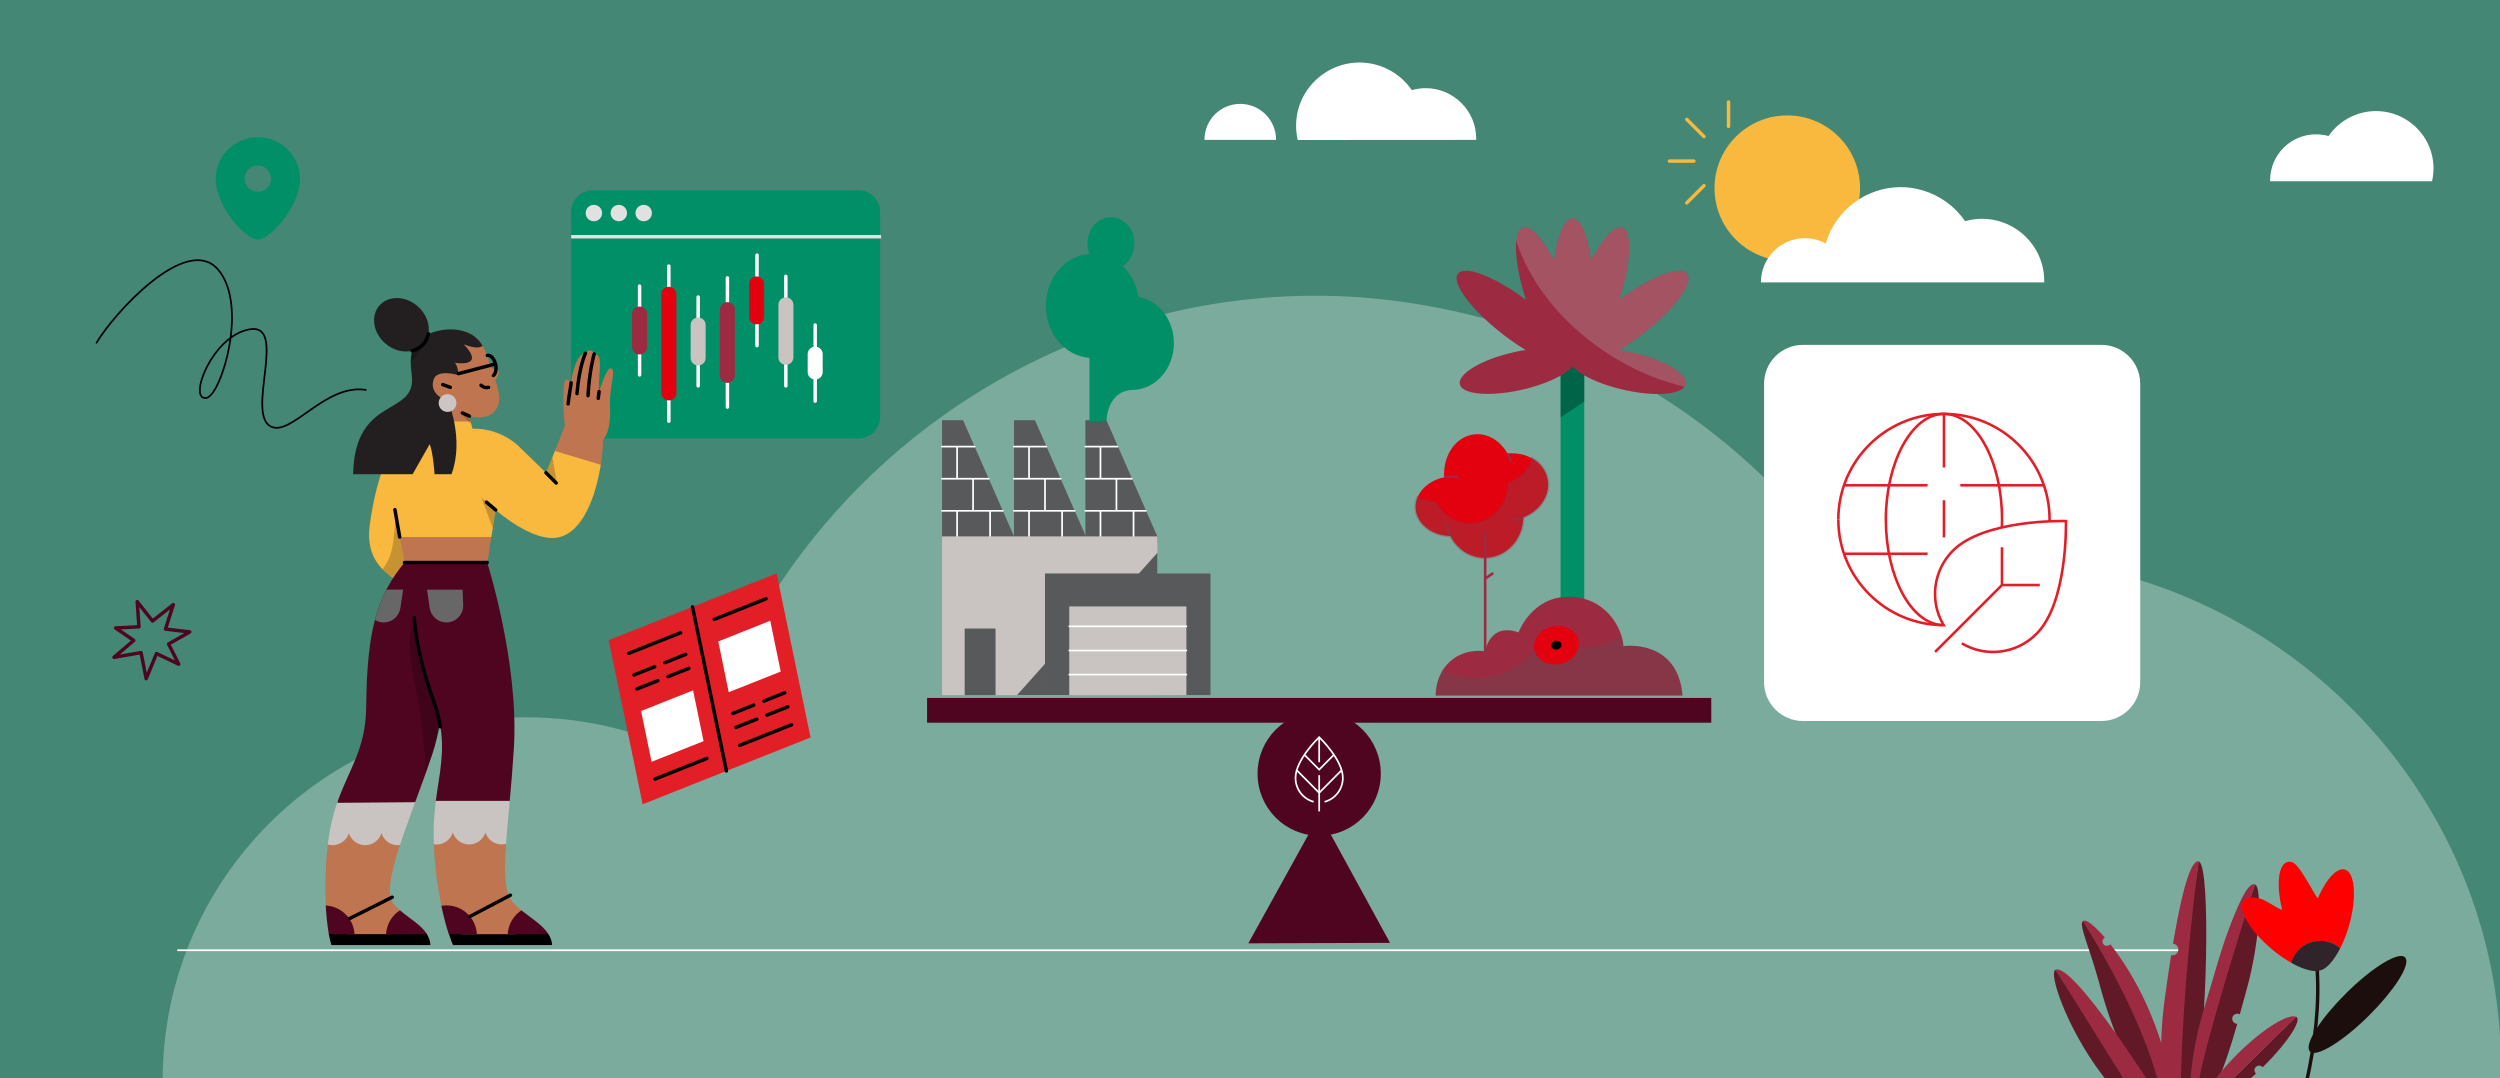 <svg xmlns="http://www.w3.org/2000/svg" viewBox="0 0 2891.34 1247.24" height="1247.24" width="2891.34" ><rect x="0" y="0" width="2891.34" height="1247.24" fill="#808080" stroke="none"/><defs><clipPath id="clippath"><path class="cls-1" d="M-48.51 261.2H425v235.64H-48.51z"/></clipPath><style>.cls-1,.cls-10,.cls-2,.cls-3,.cls-6,.cls-7,.cls-8{fill:none}.cls-2,.cls-3{stroke:#e21e26;stroke-miterlimit:10;stroke-width:3px}.cls-3{stroke:#9c2b42}.cls-16{fill:#f9b83e}.cls-17{fill:#008f67}.cls-19{fill:#676767}.cls-20{fill:#fff}.cls-23{fill:#bf7550}.cls-25{fill:#c9c4c2}.cls-26{fill:#e1e1e1}.cls-28{fill:#e3000f}.cls-31{fill:#9c2b42}.cls-33{fill:#58595b}.cls-34{fill:#611927}.cls-35{fill:#4f051f}.cls-40{isolation:isolate;opacity:.2}.cls-10,.cls-7,.cls-8{stroke-width:4px}.cls-6{stroke-width:2px}.cls-6,.cls-7{stroke:#fff}.cls-10,.cls-6,.cls-7,.cls-8{stroke-linecap:round;stroke-linejoin:round}.cls-8{stroke:#000}.cls-10{stroke:#f9b83e}</style></defs><g id="background"><path style="opacity:.48;fill:#008f67" d="M-3-7h2896v1257H-3z"/><path d="M2892.63 1251.51v-13.53c0-55.16-7.29-110.46-22.81-164.56-72.93-253.13-307.37-429.23-569.92-429.23-55.29 0-109.4 7.29-162.57 22.94-97.86-142.81-243.72-247.96-410.4-295.96-66.7-18.7-135.52-29.17-205.27-29.17-329.25 0-623.09 220.91-714.72 537.69-60.46-33.42-129.15-50.12-199.03-50.12-232.32 0-419.81 188.56-419.81 419.95v1.99h2704.52z" style="opacity:.3;fill:#fff"/></g><g id="Layer_7" data-name="Layer 7"><path d="m743.26 930.15-39.29-189.73 194.19-77.24 39.29 189.73-194.19 77.24z" style="fill:#e21e26"/><path class="cls-8" d="m800.91 701.87 39.2 189.76"/><path class="cls-20" d="m813.68 857.16-60.12 23.9-12.12-58.74 60.12-23.91 12.12 58.75zM902.93 776.67l-60.12 23.91-12.12-58.74 60.12-23.91 12.12 58.74z"/><path class="cls-8" d="m757.57 900.98 59.95-23.83M727.14 755.65l59.95-23.85M825.94 716.36l59.95-23.85M855.51 862.03l59.95-23.83M769.06 766.36l24.05-9.56M733.17 780.63l24.07-9.56M772.57 782.57l24.05-9.58M736.68 796.84l24.07-9.58M883.54 810.8l24.05-9.57M847.65 825.07l24.07-9.57M887.06 827l24.05-9.56M851.16 841.27l24.07-9.56"/></g><g id="Layer_8" data-name="Layer 8"><path style="stroke:#fff;stroke-width:2px;stroke-miterlimit:10;fill:none" d="M205 1099h2344"/><path class="cls-34" d="M2539.49 1253.2c6.66-28.41 10.88-95.22 11.89-147.34 1.01-51.34-.72-107.16-8.5-109.74-4.24 31.6-23.32 143.77-29.22 257.45l4.76.94 14.71-.06 6.35-1.25z"/><path class="cls-31" d="M2522.18 1254.48c2.33-114.82 16.53-226.81 20.75-258.36-.21-.08-.4-.12-.6-.12-8.76.33-18.56 32.45-29.15 95.46.29.04.58.1.87.15 3.61.83 5.88 4.42 5.05 8a6.69 6.69 0 0 1-6.55 5.19c-.51 0-1.02-.06-1.52-.17-2.49 15.64-4.96 32.47-7.53 51.51-4.35 32.28-4.42 57.74-3.71 73.39.78 16.97 3.96 22.76 9.81 25.04l5.22-.08h4.29l3.06-.01z"/><path class="cls-34" d="M2563.17 1252.08c2.51-.33 14.76-33.79 24.25-68a6.09 6.09 0 0 1-2.75-.76c-2.82-1.58-3.83-5.15-2.24-7.95 1.04-1.84 3-2.98 5.12-2.98 1.01 0 2.01.26 2.88.75 3.96-14.27 6.98-25.28 9.22-33.68 5.97-22.36 10.51-48.86 12.17-70.9-1.81-.11-3.46-.89-4.66-2.2a6.565 6.565 0 0 1-1.74-4.82c.17-3.56 3.11-6.35 6.71-6.35h.33c.25-13.4.03-29.12-3.82-31.82-.22-.15-.47-.29-.72-.42-10.6 30.92-60.49 188.61-66.62 231.17l.97.3h15.52v.03l5.4-2.38z"/><path class="cls-31" d="M2542.27 1254.44c6.19-42.8 55.8-200.33 65.68-231.48-.48-.24-1-.33-1.51-.33-7.89 0-18.66 25.46-28.14 50.37-6.96 18.29-11.74 34.45-19.64 61.24-2.91 9.84-6.19 21-10.15 34.15-14.45 47.98-15.45 85.66-15.46 86.03s9.22.01 9.22.01z"/><path class="cls-34" d="M2594.33 1254.41a332.4 332.4 0 0 0 14.81-12.78c-.18-.19-.35-.36-.5-.54a5.283 5.283 0 0 1 .68-7.45c.96-.79 2.16-1.22 3.41-1.22 1.59 0 3.09.69 4.1 1.9 23.63-23.05 41.35-47.59 40.35-55.86-.12-1.11-.6-1.9-1.38-2.37-.14-.07-.28-.12-.42-.18l-79.8 78.52h18.76v-.03z"/><path class="cls-31" d="m2576.14 1253.99 79.29-78.03c-.86-.39-1.9-.57-3.07-.57-17.46 0-66.44 38.3-94.84 79.04h.18l18.04.01v-.08l.4-.37zM2508.04 1239.91c-2.09-13.95-10.84-45.97-25.48-78.25-11.41-25.12-26.3-49.88-41.94-69.68-.47.57-1.05 1.02-1.7 1.36-.71.36-1.48.54-2.27.54-1.91 0-3.64-1.05-4.5-2.73-.61-1.2-.72-2.56-.29-3.82.42-1.27 1.3-2.3 2.51-2.91-10.49-12.2-19.56-19.77-23.66-19.77-.4 0-.76.07-1.05.22-.17.08-.3.17-.44.28 20.18 32.67 67.29 116.64 84.43 188.27l2.98 1.33 13.61-.12-2.17-14.71z"/><path class="cls-34" d="M2496.85 1254.22c-18.42-72.63-67.43-156.49-87.62-189.1-3.47 2.53-.19 12.42 5.76 30.37 4.06 12.22 9.09 27.44 14.33 46.91 9.44 35.17 23.48 69.19 33.58 91.53.86-.37 1.77-.57 2.69-.58 2.51 0 4.79 1.45 5.86 3.7.72 1.55.79 3.28.21 4.89a6.307 6.307 0 0 1-3.34 3.61c2.67 5.65 4.33 8.9 4.36 8.94l24.18.22v-.48z"/><path class="cls-31" d="M2478.87 1242.05c-2.02-2.74-77.91-120.87-99.67-120.87-.71 0-1.34.15-1.9.43l76.45 129.89 5.98 3.13 27.49-.12-8.36-12.44z"/><path class="cls-34" d="m2377.32 1121.59-.28.14c-.71.43-1.18 1.34-1.41 2.73-1.31 7.81 5.07 28.79 15.86 52.2 7.66 16.61 24.31 48.93 49.22 78.22l19.56-.26-82.96-133.03z"/><g><path d="M2667.55 1251.51c9.5-42.36 15.84-90.79 11.82-137.32" style="stroke:#1d0e0e;stroke-linecap:round;stroke-linejoin:round;stroke-width:4px;fill:none"/><path d="M2670.57 1214.75c-4.21-9.31 14.24-37.77 42.97-66.2 14.68-14.55 29.83-26.87 42.66-34.68 12.85-7.81 21.84-10.2 25.32-6.69.38.39.71.87.96 1.41 4.21 9.31-14.26 37.77-42.97 66.2-14.68 14.55-29.83 26.85-42.66 34.68-12.87 7.82-21.86 10.21-25.33 6.69-.39-.41-.71-.87-.95-1.41z" style="fill:#1d0e0e"/><path d="M2649.86 1113.39c-8.01-4.57-15.64-9.91-22.66-15.88-12.41-10.42-22.56-21.98-28.62-32.56-6.06-10.58-7.28-18.91-3.46-23.48 3.3-3.91 10.24-4.61 19.51-1.95 7.32 2.09 26.23 15.86 24.55 11.72-6.76-28.26-4.14-51.11 6.14-54.24 1.66-.52 3.49-.5 5.42.05 9.9 2.84 28.9 44.53 30.21 41.39 9.41-22.09 21.88-35.26 30.96-32.76 11.77 3.36 14.01 32.19 4.97 64.28-2.56 9.19-6 18.17-10.27 26.69-3.95-3.3-8.39-5.69-13.25-7.07-13.22-3.78-27.51.53-36.43 10.95a34.75 34.75 0 0 0-6.99 12.85l-.02.05-.06-.04z" style="fill:red"/><path d="M2668.26 1121.48c-5.63-1.6-11.86-4.31-18.49-8.06 3.35-11.42 12.14-20.26 23.46-23.74a35.458 35.458 0 0 1 20.03-.21c4.91 1.4 9.35 3.81 13.24 7.14-7.28 14.49-15.59 23.8-22.76 25.58-3.72 1.37-9.08 1.13-15.48-.72z" style="fill:#30242a"/></g><g><path class="cls-10" d="M1999.11 117.97v28.25M1999.11 226.38v28.25M2067.43 186.3h-28.25M1959.02 186.3h-28.25M1950.84 138.03l19.89 19.89M2027.52 214.72l19.89 19.89M2047.41 138.03l-19.89 19.89M1970.73 214.72l-19.89 19.89"/></g><path class="cls-16" d="M2067.05 301.8c46.49 0 84.18-37.69 84.18-84.18s-37.69-84.16-84.18-84.16-84.16 37.69-84.16 84.16 37.69 84.18 84.16 84.18z"/><g><path class="cls-20" d="M2364.23 326.62v-1.64c0-6.68-.88-13.38-2.76-19.94-8.84-30.67-37.24-52-69.04-52-6.7 0-13.25.88-19.69 2.78-11.86-17.3-29.53-30.04-49.72-35.86-8.08-2.27-16.42-3.53-24.87-3.53-39.89 0-75.49 26.76-86.59 65.14-7.33-4.05-15.65-6.07-24.11-6.07-28.14 0-50.86 22.84-50.86 50.88v.24h327.65zM1707.28 161.78v-1.38c0-15.65-6.06-30.3-17.16-41.27-10.99-10.99-25.75-17.17-41.29-17.17-5.41 0-10.84.76-16.02 2.28-13.64-19.95-36.35-31.94-60.59-31.94-14.76 0-28.9 4.42-41.14 12.74-25 17.04-36.98 47.08-30.3 76.61v.26l206.49-.13zM1475.79 161.78v-.24c0-22.84-18.54-41.4-41.4-41.4s-41.4 18.55-41.4 41.4v.24h82.79zM2812.8 209.75v-.26c6.06-26.75-4.8-54.14-27.52-69.54-11.1-7.57-23.98-11.49-37.35-11.49-21.98 0-42.54 10.86-54.91 28.9-4.67-1.38-9.59-2.01-14.52-2.01-29.29 0-53.01 23.86-53.01 53.01v1.25h187.31v.13z"/></g><path d="m176.41 718.22 24.04-18.93-9.05 28.27 28 3.28-24.39 13.96 11.7 23.37-25.65-12.33-11.98 29.05-5.97-30.12-31.27 5.45 22.86-19.57-20.96-14.32 26.97-1.42-2.02-29.06 17.74 22.38z" style="stroke:#4f051f;stroke-linecap:round;stroke-linejoin:round;stroke-width:4px;fill:none"/><g style="clip-path:url(#clippath);fill:none"><path d="M422.98 450.92c-46.7-7.4-86.31 54.44-109.84 42.32-28.95-14.96 19.77-119.68-24.15-112.43-43.93 7.25-72.18 82.94-50.28 79.37 17.24-2.86 49.33-108.43 12.88-149.1-36.44-40.67-120.01 51.46-139.93 85.36" style="stroke:#000;stroke-linecap:round;stroke-linejoin:round;stroke-width:2px;fill:none"/></g><path class="cls-17" d="M299.06 158.67c-26.92-.48-49.14 20.95-49.62 47.87 0 32.74 34.89 70.55 48.73 70.55s48.75-37.81 48.75-70.55c-.47-26.24-21.63-47.39-47.86-47.87zm-.89 63.15c-8.44 0-15.28-6.84-15.28-15.28s6.84-15.28 15.28-15.28 15.28 6.84 15.28 15.28-6.84 15.28-15.28 15.28z"/></g><g id="Layer_10" data-name="Layer 10"><path class="cls-17" d="M685.56 507a24.997 24.997 0 0 1-17.66-7.34 24.98 24.98 0 0 1-7.33-17.66V245.11c0-6.63 2.64-12.98 7.33-17.66s11.04-7.33 17.66-7.34h307.35c6.63 0 12.98 2.65 17.66 7.34a25.023 25.023 0 0 1 7.33 17.66V482c0 6.63-2.64 12.98-7.33 17.66a25.075 25.075 0 0 1-17.66 7.34H685.56z"/><path d="M660.58 273.81H1019" style="stroke-width:4px;stroke:#e1e1e1;fill:none"/><path class="cls-26" d="M686.86 255.91c5.25 0 9.51-4.25 9.51-9.5s-4.26-9.51-9.51-9.51-9.51 4.25-9.51 9.51 4.25 9.5 9.51 9.5zM715.67 255.91c5.25 0 9.51-4.25 9.51-9.5s-4.25-9.51-9.51-9.51-9.51 4.25-9.51 9.51 4.26 9.5 9.51 9.5zM744.47 255.91c5.25 0 9.51-4.25 9.51-9.5s-4.25-9.51-9.51-9.51-9.51 4.25-9.51 9.51 4.26 9.5 9.51 9.5z"/><g><path class="cls-7" d="M875.5 295.03v104.73"/><path class="cls-28" d="M866.39 366.41v-38.02c0-1.14.22-2.27.65-3.33a8.777 8.777 0 0 1 1.88-2.81c.81-.81 1.77-1.45 2.82-1.89s2.18-.65 3.33-.65 2.27.22 3.32.65c1.06.44 2.02 1.08 2.82 1.89.81.8 1.45 1.76 1.89 2.81.43 1.06.65 2.19.65 3.33v38.02c0 1.14-.23 2.27-.65 3.33a8.644 8.644 0 0 1-1.89 2.81 8.582 8.582 0 0 1-6.14 2.54 8.71 8.71 0 0 1-8.68-8.68z"/><path class="cls-7" d="M807.42 343.53v102.8"/><path class="cls-25" d="M798.74 413.98v-38.02c0-1.15.22-2.28.65-3.33s1.08-2.01 1.89-2.82c.8-.8 1.76-1.44 2.81-1.88 1.06-.44 2.19-.66 3.33-.66s2.28.23 3.33.66a8.93 8.93 0 0 1 2.82 1.88c.8.81 1.44 1.77 1.88 2.82s.65 2.18.65 3.33v38.02c0 1.14-.22 2.27-.65 3.32a8.93 8.93 0 0 1-1.88 2.82c-.81.8-1.77 1.45-2.82 1.88-1.05.44-2.19.66-3.33.66a8.759 8.759 0 0 1-8.68-8.68z"/><path class="cls-7" d="M739.69 330.89v102.73"/><path class="cls-31" d="M731.01 401.28v-38.02c0-1.15.22-2.28.65-3.33s1.08-2.01 1.89-2.82c.8-.8 1.76-1.44 2.82-1.88a8.4 8.4 0 0 1 3.32-.65c1.15 0 2.28.22 3.33.65s2.01 1.08 2.82 1.88c.8.81 1.44 1.77 1.88 2.82.44 1.06.66 2.18.65 3.33v38.02c0 1.14-.22 2.27-.65 3.32-.44 1.06-1.08 2.02-1.88 2.82s-1.77 1.45-2.82 1.89-2.18.65-3.33.65c-1.14 0-2.27-.22-3.32-.65a8.582 8.582 0 0 1-2.82-1.89 8.582 8.582 0 0 1-2.54-6.14z"/><path class="cls-7" d="M773.55 307.72v179.43"/><path class="cls-28" d="M764.87 454.44V340.37c0-1.15.22-2.28.65-3.33a8.794 8.794 0 0 1 1.89-2.82c.8-.8 1.76-1.44 2.81-1.88 1.06-.44 2.19-.66 3.33-.65 1.14 0 2.27.22 3.33.65 1.05.44 2.01 1.08 2.81 1.88.81.81 1.45 1.77 1.89 2.82.44 1.05.65 2.18.65 3.33v114.07c0 1.14-.22 2.27-.65 3.32s-1.08 2.01-1.89 2.82c-.8.8-1.76 1.45-2.81 1.88-1.06.44-2.19.66-3.33.66s-2.27-.23-3.33-.66a8.616 8.616 0 0 1-2.81-1.88c-.81-.81-1.45-1.77-1.89-2.82s-.65-2.18-.65-3.32z"/><path class="cls-7" d="M942.79 375.88v88.1"/><path class="cls-20" d="M934.11 430.26V409.6c0-1.15.22-2.28.65-3.33a8.777 8.777 0 0 1 1.88-2.81c.81-.81 1.77-1.45 2.82-1.89 1.05-.44 2.18-.66 3.33-.65 1.14 0 2.27.22 3.32.65 1.06.44 2.01 1.08 2.82 1.89.8.8 1.45 1.76 1.88 2.81.44 1.05.66 2.18.66 3.33v20.66c0 1.14-.23 2.27-.66 3.32a8.659 8.659 0 0 1-1.88 2.82c-.81.81-1.76 1.45-2.82 1.88-1.05.44-2.18.66-3.32.66-1.15 0-2.28-.23-3.33-.66a8.606 8.606 0 0 1-2.82-1.88 8.82 8.82 0 0 1-1.88-2.82 8.4 8.4 0 0 1-.65-3.32z"/><path class="cls-7" d="M908.85 319.56v126.77"/><path class="cls-25" d="M900.25 413.25v-60.69c0-1.14.22-2.27.65-3.33a8.777 8.777 0 0 1 1.88-2.81c.81-.81 1.77-1.45 2.82-1.89 1.05-.44 2.18-.65 3.33-.65 1.14 0 2.27.22 3.32.65 1.06.44 2.02 1.08 2.82 1.89.81.8 1.45 1.76 1.89 2.81.43 1.06.65 2.19.65 3.33v60.69c0 1.15-.23 2.28-.65 3.33a8.794 8.794 0 0 1-1.89 2.82 8.711 8.711 0 0 1-6.14 2.54c-2.3 0-4.5-.93-6.13-2.56a8.71 8.71 0 0 1-2.55-6.13z"/><path class="cls-7" d="M841.28 321.36V470.8"/><path class="cls-31" d="M832.53 434.13v-76.05c0-1.15.22-2.28.65-3.33s1.08-2.01 1.88-2.81c.81-.81 1.77-1.45 2.82-1.89 1.05-.44 2.18-.65 3.33-.65s2.27.22 3.32.65c1.06.44 2.02 1.08 2.82 1.89.81.8 1.45 1.76 1.89 2.81s.65 2.18.65 3.33v76.05c0 1.14-.22 2.27-.65 3.33a8.644 8.644 0 0 1-1.89 2.81 8.582 8.582 0 0 1-6.14 2.54 8.71 8.71 0 0 1-8.68-8.68z"/></g></g><g id="Layer_9" data-name="Layer 9"><path class="cls-20" d="M2085.19 398.83h345.06c24.75 0 44.99 20.09 44.99 44.99v345.06c0 24.75-20.09 44.99-44.99 44.99h-345.06c-24.75 0-44.99-20.09-44.99-44.99V443.82c0-24.9 20.09-44.99 44.99-44.99z"/><path class="cls-2" d="M2363.87 561.27h-96.69M2229.32 561.27h-96.69M2229.32 640.43h-96.69M2246.19 722.96c-36.16-1.98-65.13-55.89-65.13-122.11s30.08-122.17 67.19-122.17 67.19 54.7 67.19 122.17c0 2.96-.06 5.9-.17 8.8M2248.25 578.48v43.02M2248.25 478.68v61.96M2237.99 753.99l77.37-77.37M2359.04 676.62l-43.68.01v-43.69"/><path class="cls-2" d="M2126.08 600.85c0-67.47 54.7-122.17 122.17-122.17s122.17 54.7 122.17 122.17v2.09"/><path class="cls-2" d="M2268.9 744.02c.22.13.44.26.67.39 26.91 15.83 62.34 12.07 85.59-11.18 36.08-36.08 34.24-126.76 34.15-130.6-3.84-.1-94.52-1.93-130.6 34.15M2258.71 636.78c-23.18 23.18-26.98 58.44-11.34 85.32 0 0 .19.33.57.92-67.33-.17-121.85-54.8-121.85-122.17"/><g><path class="cls-17" d="M1832.26 409.77h-27.39v393.64h27.39V409.77z"/><path d="m1832.26 464.58-27.39 18.07v-72.89h27.39v54.81z" style="opacity:.3;isolation:isolate"/><path class="cls-31" d="M1688.39 444.42c2.71 11.87 34.87 14.69 71.89 6.31 27.67-6.31 50.01-17.04 58.61-27.02 8.6 9.98 31.13 20.81 58.62 27.02 37.02 8.57 69.17 5.74 71.89-6.31 2.71-12.05-25.15-28.53-62.17-36.91-4.86-1.04-9.72-1.98-14.3-2.73a291.22 291.22 0 0 0 25.52-17.52c37.11-28.53 60.86-60.18 52.82-70.72-7.76-10.17-42.54 3.29-78.71 30.32 13.83-42.56 15.61-79.48 3.55-83.62-8.88-3.11-23 12.71-35.9 38.32-3.83-29-12.06-48.97-21.5-48.97s-17.76 20.06-21.5 48.97c-12.91-25.61-27.02-41.44-35.9-38.32-12.06 4.14-10.29 41.06 3.55 83.62-36.08-27.03-70.86-40.49-78.71-30.32-8.04 10.55 15.71 42.19 52.82 70.72 8.22 6.31 16.73 12.14 25.52 17.52-4.68.66-9.44 1.6-14.3 2.73-36.84 8.37-64.51 25.05-61.8 36.91z"/><path d="M1860.49 409.49c26.92 17.52 56.56 30.32 87.69 37.76.56-.85.93-1.79 1.21-2.83 2.71-12.05-25.15-28.53-62.17-36.91-4.86-1.04-9.72-1.98-14.3-2.73a291.22 291.22 0 0 0 25.52-17.52c37.11-28.53 60.86-60.18 52.82-70.72-7.76-10.17-42.54 3.29-78.71 30.32 13.83-42.56 15.61-79.48 3.55-83.62-8.88-3.11-23 12.71-35.9 38.32-3.83-29-12.06-48.97-21.5-48.97s-17.76 20.06-21.5 48.97c-12.91-25.61-27.02-41.44-35.9-38.32-4.11 1.41-6.73 6.87-7.67 15.25 15.52 48.13 52.92 96.44 106.85 131z" style="opacity:.3;fill:#b6b0b1;isolation:isolate"/><path class="cls-1" d="M1804.87 434.35c5.98-3.49 10.66-7.06 13.74-10.55 3 3.58 7.76 7.16 13.84 10.65M1764.49 404.97c3.92 2.35 7.57 4.52 11.21 6.41M1862.27 410.81c3.46-1.79 6.92-3.86 10.47-5.93M1872.28 346.96c-1.03.66-1.97 1.41-3 2.26-24.49 18.83-43.28 39.18-50.67 53.78-7.48-14.6-26.08-34.94-50.67-53.78a82.47 82.47 0 0 1-3.08-2.35"/><path class="cls-1" d="M1840.3 301.19a274.06 274.06 0 0 0-14.49 34.65c-2.9 8.29-5.33 16.39-7.2 24.11-1.96-7.72-4.3-15.82-7.2-24.11-4.02-11.96-8.98-23.63-14.58-34.93"/><g><path class="cls-28" d="M1789.72 554.04c-3.86-19.36-23.98-31.88-46.17-29.52-8.56-14.99-23.45-24.1-39.12-22.1-21 2.68-35.78 24.52-34.21 49.61-19.54 3.95-33.79 18.73-32.91 35.62.94 17.94 18.59 31.78 40.27 32.2 7.47 14.99 22.35 25.2 39.43 25.2 24.5 0 44.4-20.89 44.56-46.78 19.59-7.47 31.81-25.89 28.15-44.25z"/><path d="M1789.71 554.04c-2.03-10.2-8.62-18.52-17.6-23.73-3.39 12.47-13.58 23.36-27.53 28.62-.16 25.84-20.05 46.78-44.55 46.78-17.13 0-32.02-10.2-39.44-25.2-7.73-.16-14.99-2-21.15-5.15-1.57 3.89-2.3 8-2.09 12.31.94 17.94 18.6 31.78 40.28 32.2 7.47 14.99 22.35 25.2 39.43 25.2 24.5 0 44.4-20.89 44.56-46.78 19.53-7.47 31.75-25.89 28.1-44.25z" style="fill:#626060;opacity:.3;isolation:isolate;stroke:#9c2b42;stroke-width:3px;stroke-miterlimit:10"/><path class="cls-3" d="M1717.64 613.24v188.52M1727.04 662.74l-9.4 6.48M1670.22 551.99c5.48-.85 11.02-1 16.56-.37M1743.54 524.53c2.25 3.94 3.81 9.74 3.81 9.74M1761.62 598.19c-4.13 1.52-8.35 2.68-12.69 3.36M1677.58 619.76a58.784 58.784 0 0 1-4.39-14.52"/></g><g><path class="cls-31" d="M1660.39 804.41c.48-31.88 23.71-55.28 57.36-51.25 0 0 4.72-33.48 38.45-21.79 0 0 15.22-40.83 56.87-41.16 43.9-.4 63.13 35.91 64.49 57.05 0 0 62.72-9.03 68.33 57.14h-285.5z"/><path d="M1877.56 747.28c-.24-3.47-.96-7.34-2.16-11.46-41.33 28.01-89.08-.08-89.08-.08-13.14 27.27-58.08 64.96-116.08 40.59-.64-.33-1.36-.57-2-.89-4.97 8.15-7.78 17.99-7.94 28.89h285.58c-5.61-66.09-68.33-57.05-68.33-57.05z" style="fill:#535353;opacity:.3;isolation:isolate"/><path class="cls-1" d="M1877.56 747.28c-10.97 2.26-21.71 11.38-24.35 18.56M1756.12 731.38c-2 4.76-3.44 9.85-4.09 14.93M1717.67 753.17c12.74 1.21 19.14 9.28 19.14 9.28"/><path class="cls-28" d="M1804.57 767.79c14.03-2.98 23.37-15.09 20.86-27.03-2.5-11.94-15.9-19.22-29.92-16.24-14.03 2.98-23.37 15.09-20.87 27.03 2.51 11.94 15.91 19.22 29.93 16.24z"/><path d="M1801.07 751.13c3.2-.68 5.33-3.45 4.76-6.2-.57-2.75-3.63-4.42-6.84-3.74-3.2.68-5.33 3.46-4.76 6.2.58 2.75 3.65 4.42 6.84 3.74z"/></g><g><path class="cls-35" d="M1072.19 807.16h906.96v28.72h-906.96zM1526.28 941.66 1443.73 1091l163.88-.56-81.33-148.78z"/><path class="cls-35" d="M1596.94 894.75c0 39.65-31.91 71.79-71.27 71.79s-71.27-32.14-71.27-71.79 31.91-71.79 71.27-71.79 71.27 32.14 71.27 71.79"/><path d="M1531.92 927.31c12.13-3.17 21.12-14.37 21.12-27.67 0-20.63-26.25-46.03-27.37-47.1-1.12 1.07-27.37 26.47-27.37 47.1 0 13.25 8.93 24.42 20.99 27.63m6.39-45.75v-28.99m0 64.41-25.58-25.77m25.58 25.77 25.58-25.77m-8.52-18.25-17.05 17.18-17.05-17.18m17.05 65.49v-41.87" style="stroke:#fff;stroke-width:2px;fill:#4f051f;stroke-miterlimit:10"/></g><g><path class="cls-33" d="M1172.68 485.93V627.4h83.18v-7.04l-58.88-134.42h-24.3z"/><path class="cls-33" d="M1255.3 485.93V627.4h83.19v-7.04l-58.88-134.42h-24.3z"/><path class="cls-6" d="M1325.2 590.8h-69.9M1309 553.67h-53.7M1292.42 516.54h-37.12M1272.73 516.54v37.13M1291.19 553.67v37.13M1272.73 590.8v29.56M1310.97 590.8v29.56M1242.96 590.8h-70.28M1226.66 553.67h-53.98M1210.08 516.54h-37.4M1190.11 516.54v37.13M1208.57 553.67v37.13M1190.11 590.8v29.56M1228.35 590.8v29.56"/><path class="cls-33" d="M1089.49 485.93V627.4l83.85-.1.1-5.47-59.64-135.89h-24.3z"/><path class="cls-6" d="M1159.77 590.8h-70.28M1143.47 553.67h-53.98M1127.17 516.54h-37.68M1106.92 516.54v37.13M1125.38 553.67v37.13M1106.92 590.8v29.56M1145.08 590.8v29.56"/><path class="cls-25" d="M1338.29 620.36h-248.8v183.55h27.6l16.3-1.26 15.64 1.26h189.55V620.68c0-.21-.09-.32-.28-.32z"/><path class="cls-33" d="M1115.68 726.9h35.71v77h-35.71v-77zM1338.58 639.29l-32.31 36.18h32.31v-36.18zM1208.57 767.72l-32.32 36.18h32.32v-36.18z"/><path class="cls-33" d="M1400 663.27h-191.43V803.9h28.07l66.32-1.58 69.15 1.58h27.88V663.27z"/><path class="cls-25" d="M1236.64 701.35h135.47V803.9h-135.47V701.35z"/><path class="cls-6" d="M1372.12 724.38h-135.47M1372.12 752.36h-135.47M1372.12 780.23h-135.47"/><path class="cls-17" d="M1316.69 343.41c-2.2-14.16-8.81-26.61-18.21-35.54 8.08-5.26 13.51-15.03 13.51-26.22 0-16.76-12.17-30.34-27.18-30.34s-27.18 13.58-27.18 30.34c0 4.27.8 8.34 2.22 12.03-28.08 2.12-50.27 28.2-50.27 60.09s22.27 58.06 50.41 60.1v73.14h19.69s0-34.3 29.54-36.06c26.75 0 48.44-24.22 48.44-54.09 0-27.04-17.77-49.44-40.98-53.45z"/></g></g><g><path class="cls-23" d="m567.71 624.15-4.27 28.78h-95.66l-5.53-28.7-1.74-8.46 107.91 4.27-.71 4.12z"/><path class="cls-16" d="M427.48 608.42c3.71-29.17 12.25-66 24.11-84.97 10.67-17.16 37.55-26.49 37.55-26.49s-.87-4.19-2.13-10.28h57.15l2.29 9.09c34.79-.79 55.34 22.14 55.34 22.14l29.64 28.85 11.07-26.88 52.57 15.97c-5.62 36.99-20.79 81.11-50.99 86-29.25 4.75-70.75-32.01-70.75-32.01l-5.05 31.22H462.27l6.48 33.52-12.02 15.49c-12.65-8.69-34-24.5-29.25-61.66z"/><path class="cls-40" d="m638.94 528.5 5.3 31.22-12.81-12.96 7.51-18.26zM457.36 595.29l11.39 59.29-11.63 15.73c-4.34-3-9.56-6.64-14.62-11.78 6.81-10.12 13.45-18.5 14.87-63.25zM573.17 590.63l-3.24 20.09-13.21-35.34 16.44 15.26z"/><path class="cls-23" d="M653.33 492.37c-3.16-25.3-1.59-48.22 0-52.17.95-2.3 4.74-.8 7.11 2.37 3.16-23.71 11.06-34.78 16.6-33.99 3.16-4.75 7.9-4.75 10.28.79 4.75 0 6.01 3.88 6.32 7.91.79 11.06-1.58 22.92-.79 35.57 2.37-6.32 8.7-27.43 13.44-26.88 7.11.8-1.82 22.14-.79 42.69 1.58 32.41-7.91 39.53-7.91 39.53-.23 9.88-1.26 19.68-2.76 29.41l-53.04-16.05 11.55-29.17z"/><path class="cls-8" d="m456.73 589.45 5.54 31.61M573.32 589.84l-10.75-9.09M631.42 546.76l11.86 11.86M687.16 409.37s-5.54 18.97-7.11 48.22M677.04 408.58s-7.35 15.81-9.72 46.64M692.85 452.85l-.95 7.9M660.44 442.57c.56 0-2.45 14.23-3.4 24.51"/><path d="M493.25 1079.56c2.53 4.03 4.42 8.7 4.58 13.44H383.21c-1.19-4.42-2.37-8.93-3.08-13.44h113.12z"/><path class="cls-23" d="M378.47 982.33c.16-1.98.39-3.87.63-5.77l3.95-16.13 82.69.56s-3.56 16.28-3.16 16.2c-10.99 33.36-16.13 58.81-6.64 69.17 2.05 2.29 4.34 4.42 6.64 6.4l-10.44 27.59h-51.53l-23.8-33.12c-1.11-21.66-.56-43.33 1.66-64.91z"/><path class="cls-35" d="M462.58 1052.76c11.46 9.89 24.66 17 31.14 27.59h-47.27c.71-11.22 6.64-21.5 16.13-27.59zM376.72 1047.23c17.94.95 32.34 15.26 33.28 33.12h-29.72c-1.82-10.99-3-22.05-3.56-33.12z"/><path class="cls-8" d="m404.55 1062.17 49.01-24.51"/><path class="cls-25" d="M390.48 926.99h89.96c-2.13 5.77-4.27 11.46-6.24 17.16-4.27 11.62-8.23 22.77-11.62 33.13-.87.07-1.74.16-2.61.16-8.69 0-16.28-5.69-18.81-13.99-3.16 10.36-14.08 16.28-24.51 13.12a19.53 19.53 0 0 1-13.12-13.12c-3.16 10.36-14.07 16.2-24.43 13.2 1.5-12.96 4.11-25.85 7.74-38.34 1.19-4.03 2.37-7.74 3.64-11.3z"/><path class="cls-35" d="M423.53 817.11c.79-88.54 12.64-127.82 44.26-166.56h95.66s37.15 116.76 30.83 215.57c-1.42 22.29-3.16 42.6-4.82 60.86l-.07.08h-85.46c4.19-32.34 11.06-57.63 4.66-90.83-2.13 12.96-4.91 24.98-8.38 35.42-6.4 18.97-13.28 37.63-19.76 55.34l-.56.79-89.41.71v-1.5c13.6-38.5 32.57-60.63 33.05-109.88z"/><path class="cls-40" d="M479.25 789.05c-12.49-59.92 1.19-73.2 1.19-73.2-.23 44.66 28.93 124.67 28.93 124.67-2.76 8.14-14.62 47.35-17.47 55.34-.07 0 1.74-37.63-12.65-106.8z"/><path class="cls-19" d="M443.76 719.88c-3.64 0-7.11-1.03-10.2-2.85 3.09-12.18 7.43-23.88 13.28-35.1h19.37l-3.16 21.26c-1.43 9.56-9.57 16.68-19.29 16.68z"/><path d="M638.55 1093H523.92s-2.05-4.58-4.9-13.44h114.71c2.69 4.03 4.66 8.62 4.82 13.44z"/><path class="cls-23" d="M510.48 1047.62c-4.58-22.29-7.5-44.98-8.69-67.67-.08-.95 0-1.82-.08-2.76.32.08 2.61-15.81 2.61-15.81l79.76-.86 1.11 16.28c-2.37 34.06-1.66 56.44 8.22 67.19 3 3.16 6.32 6.25 9.73 8.93l-6.17 27.51h-63l-23.48-32.81z"/><path class="cls-35" d="M603.13 1052.84c11.46 9.25 24.5 17 31.14 27.51h-47.04a35.25 35.25 0 0 1 15.89-27.51zM510.48 1047.62c1.98-.32 3.96-.47 5.93-.47 18.65 0 34.07 14.55 35.09 33.2h-32.49c-3.4-10.75-6.24-21.65-8.54-32.73z"/><path class="cls-8" d="M467.79 650.55h95.66M509.37 840.52a165.32 165.32 0 0 0-7.59-28.93c-14.62-40.79-20.79-72.25-22.69-97.55"/><path class="cls-19" d="M534.99 681.94h-41.11l3.09 21.26c1.42 9.56 9.64 16.68 19.29 16.68 10.75 0 19.45-8.7 19.45-19.53v-.79l-.71-17.63z"/><path class="cls-8" d="m543.69 1059.8 46.64-24.5"/><path class="cls-25" d="M588.35 939.01c-1.19 13.52-2.29 25.85-3.09 36.92-10.28 2.69-20.79-3.16-23.87-13.28-3.16 10.35-14.07 16.28-24.51 13.12a19.53 19.53 0 0 1-13.12-13.12c-2.52 8.3-10.19 13.99-18.81 13.99-1.03 0-2.14-.07-3.16-.23-.56-12.96-.24-26.01 1.1-38.98.4-3.79.63-7.5 1.1-11.22h85.54c-.4 4.42-.8 8.7-1.19 12.81z"/><path class="cls-23" d="M491.74 443.91c-2.37-12.65-10.52-29.09 3.32-40.55 13.84-11.46 27.27-25.77 45.46-18.65 17.15 6.71 20.63 20.15 27.66 41.1 0 0 7.9.79 8.7 3.95.86 3.4-3.95 9.49-3.95 9.49 5.53 17.4 6.24 26.64.32 34.94-7.2 10.12-23.41 9.8-30.44 7.04l1.58 6.24H487c-2.85-13.6 6.4-34.86 4.74-43.56z"/><path d="m542.81 481.23 2.37 9.56-15.33-15.5 12.96 5.93z" style="opacity:.2;isolation:isolate;fill:#151414"/><path d="M476.17 433.4c-1.19-8.54-1.9-18.9.63-27.75-9.96 2.52-21.9-.4-31.31-8.54-14.07-12.33-17.07-31.86-6.71-43.72 10.35-11.86 30.2-11.55 44.26.79 10.13 8.86 14.55 21.42 12.33 32.25 13.52-6.17 30.83-7.59 44.82-2.05 7.51 2.76 14.08 8.46 17.87 15.49 0 0-4.27 5.45-21.66-1.66 26.09 27.67-10.28 21.35-10.28 21.35s3.95 3.95 3.95 14.23c0 0-24.19-7.27-28.45 4.75-4.75 13.44 6.32 22.13 16.6 25.29 0 0 18.97 44.27 3.95 84.58h-19.6s-1.66-25.29-5.61-34.78l-19.76 34.78h-68.78c1.59-92.57 74.31-65.69 67.75-115.01z" style="fill:#231f20"/><path class="cls-40" d="m483.44 402.34 3.32.23c-3.95 8.38-11.7 16.28-11.7 16.28.16-9.88.56-15.1 8.38-16.52z"/><path d="M517.6 476.41c-5.68 0-10.28-4.61-10.28-10.28s4.61-10.28 10.28-10.28 10.28 4.61 10.28 10.28-4.61 10.28-10.28 10.28z" style="fill:#ccc5c4"/><path class="cls-8" d="m542.81 481.23-7.98-3.64M520.75 447.94l-8.69-3.16M565.02 447.94c-4.74 1.59-8.7-2.37-8.7-2.37M476.65 405.73c5.05-1.19 9.64-3.95 13.12-7.83 2.92-3.39 4.9-7.51 5.69-11.94M563.61 411.03c3.79-.87 8.06 3.88 9.56 10.52 1.19 5.54.08 10.67-2.53 12.72M573.01 420.91l-42.77 11.22"/></g></g></svg>